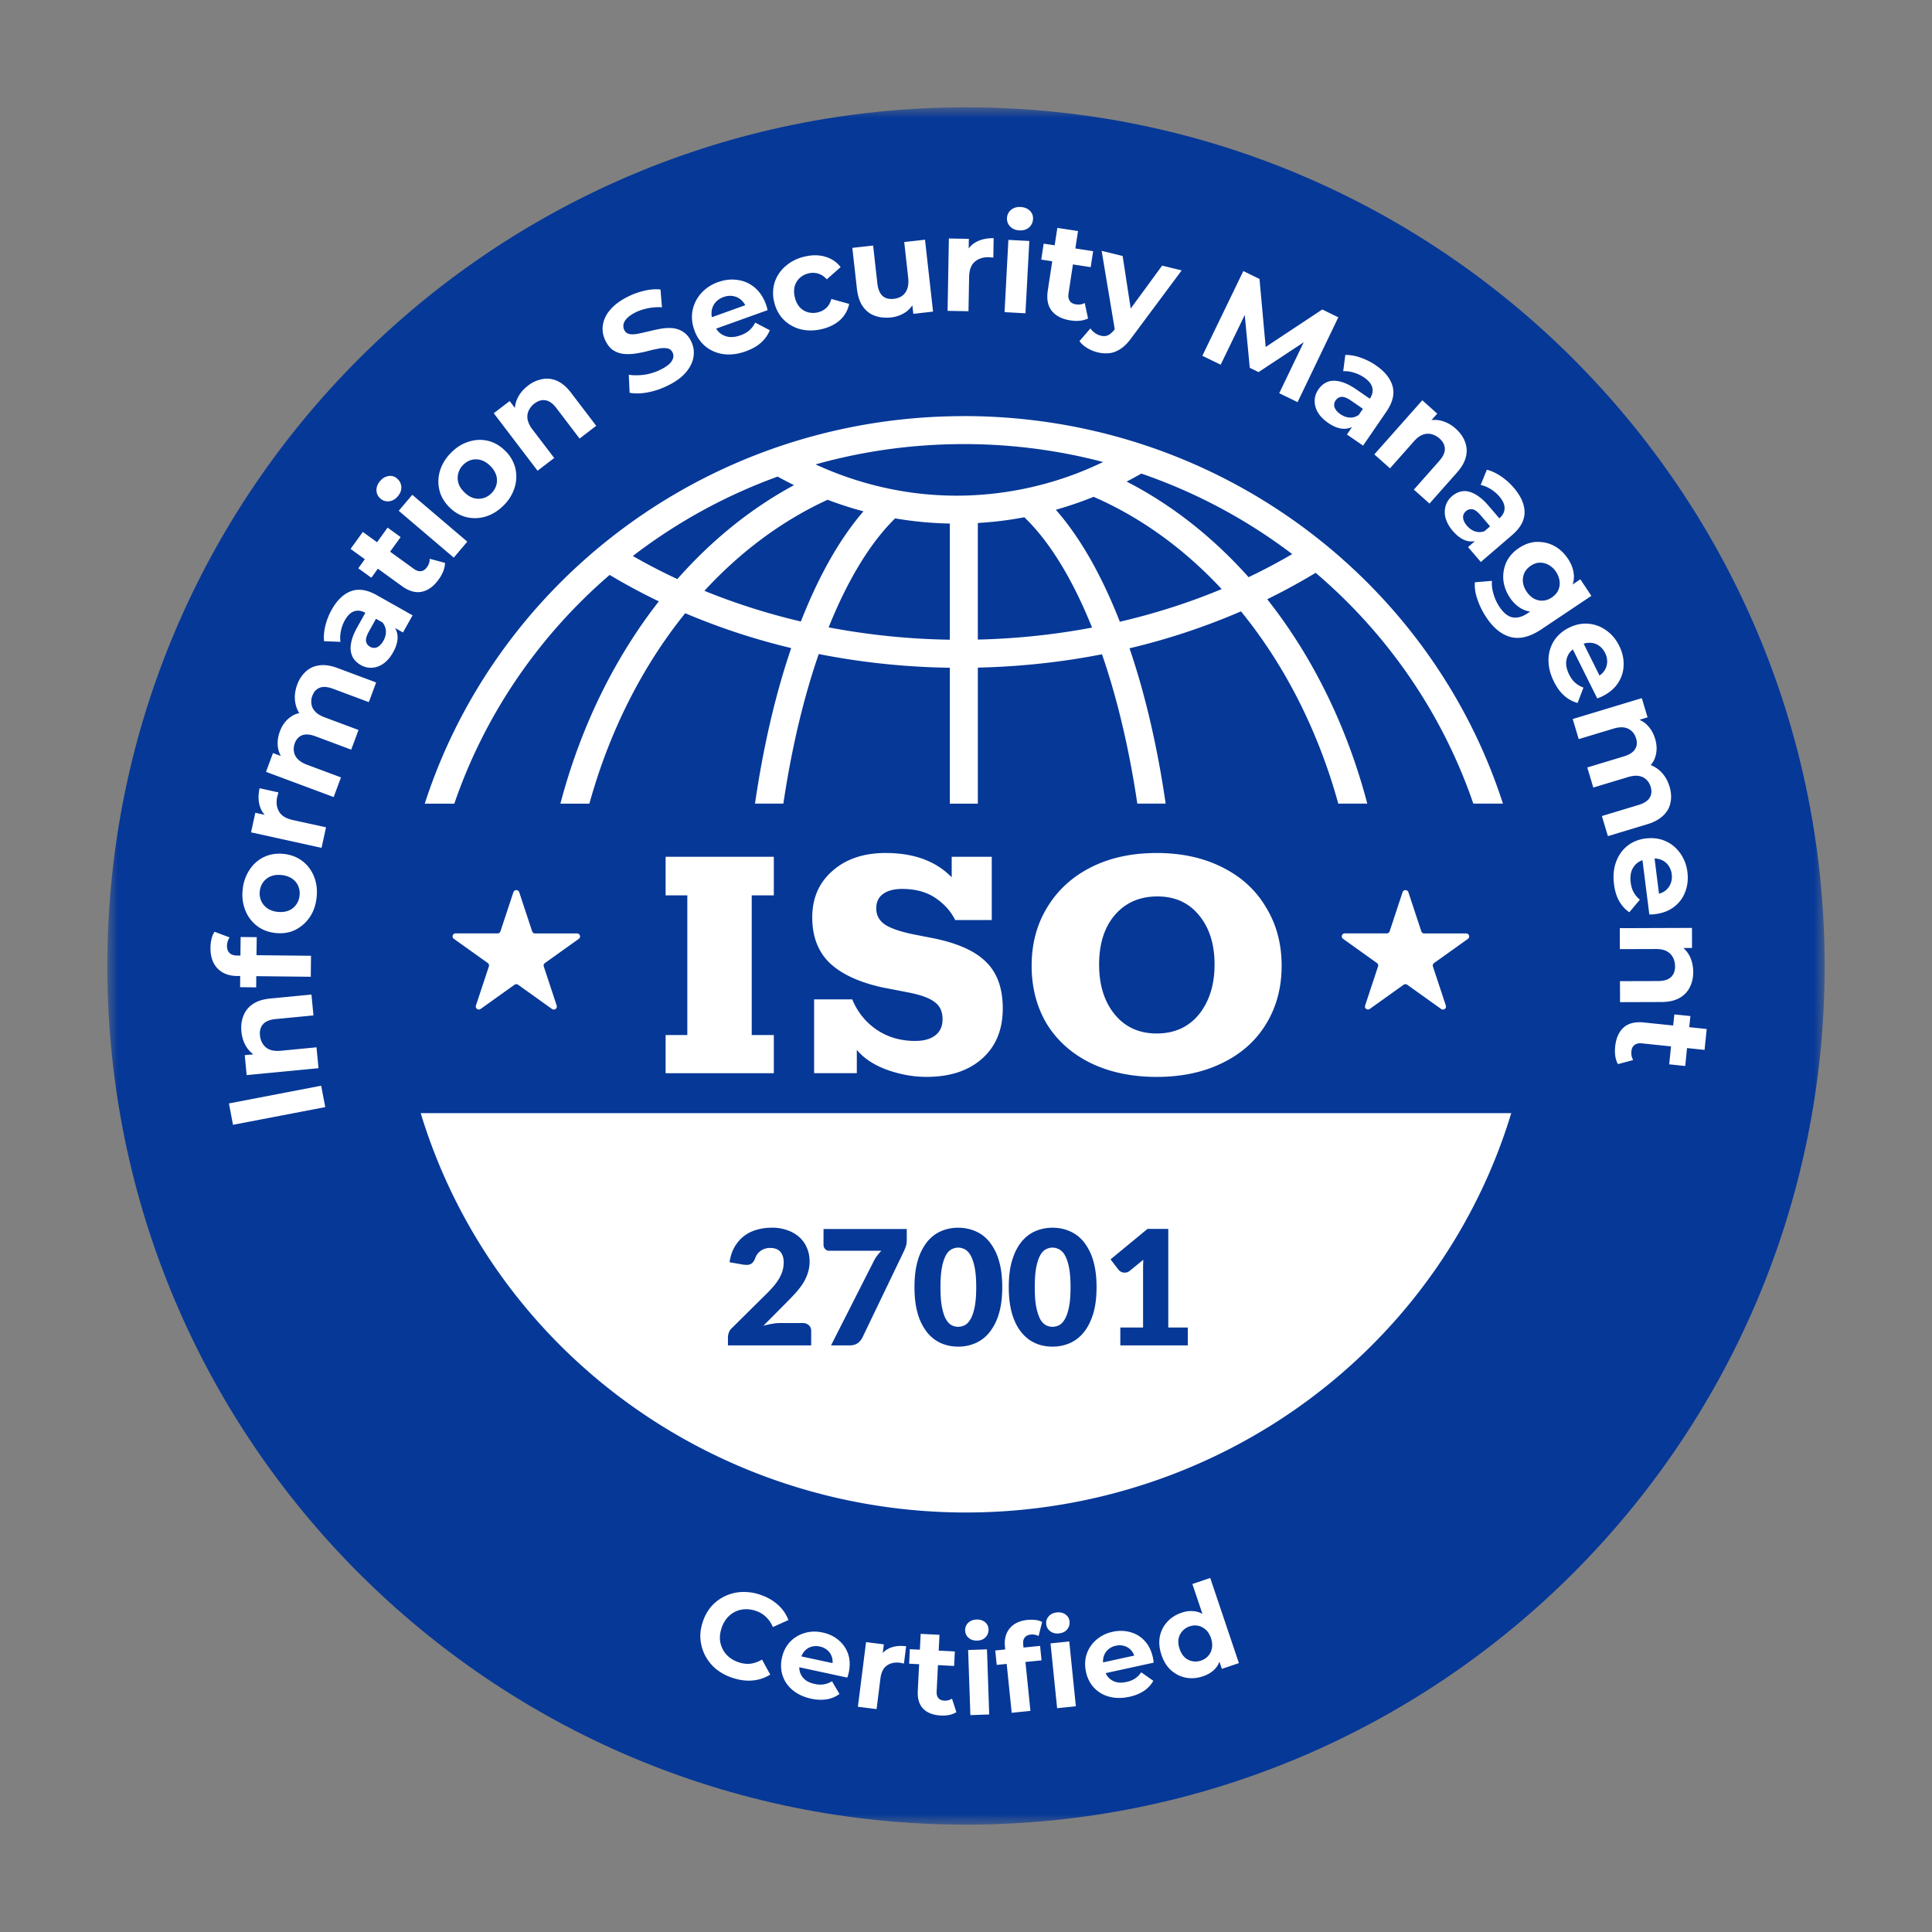 <svg xmlns="http://www.w3.org/2000/svg" width="90" height="90" fill="none" xmlns:v="https://vecta.io/nano"><rect width="100%" height="100%" fill="#808080" stroke="none"/><mask id="A" maskUnits="userSpaceOnUse" x="5" y="5" width="80" height="80"><path d="M85 5H5v80h80V5z" fill="#fff"/></mask><g mask="url(#A)"><path d="M85 45C85 22.909 67.091 5 45 5S5 22.909 5 45s17.909 40 40 40 40-17.909 40-40z" fill="#063897"/><path d="M43.765 76.155l-.038.737.753.039-.034.676-.753-.039-.061 1.235c-.006.127.022.229.085.303s.154.109.27.115c.139.007.259-.024.36-.094l.205.632a1 1 0 0 1-.333.13c-.125.024-.256.033-.391.026-.356-.018-.629-.123-.818-.313s-.274-.471-.256-.831l.062-1.246-.465-.023.033-.676.467.023.038-.738.877.045zm2.315 3.711l-.876.031-.105-3.033.878-.031.104 3.033zm1.785-4.403a1.66 1.66 0 0 1 .368.002c.122.014.226.045.314.092l-.165.657c-.052-.029-.108-.049-.17-.061s-.126-.016-.193-.009c-.127.013-.222.06-.286.142s-.082.191-.067.337l.012.127.773-.078.068.674-.75.076.232 2.278-.873.089-.233-2.278-.464.048-.068-.673.464-.048-.013-.135c-.035-.34.039-.622.22-.844s.457-.359.83-.397zm-6.692 1.14l-.051.401a.95.95 0 0 1 .348-.239c.211-.087.458-.111.741-.076l-.101.805-.1-.019a.82.82 0 0 0-.094-.017c-.238-.03-.44.014-.606.133s-.261.318-.297.605l-.179 1.421-.87-.11.38-3.011.831.105zm8.945 2.882l-.873.09-.308-3.02.873-.089.308 3.02zm-12.642-3.411c.267-.081.55-.089.851-.024.29.062.537.181.741.356s.356.388.442.649.095.545.027.865l-.029.115-.024.075-.005.016-.007.023-2.238-.482c0 .083.012.162.035.239.047.137.128.253.242.347s.266.154.442.192a1.12 1.12 0 0 0 .428.017 1.03 1.03 0 0 0 .376-.144l.349.594a1.38 1.38 0 0 1-.587.248 1.97 1.97 0 0 1-.736-.03c-.337-.073-.62-.203-.848-.39s-.382-.409-.472-.667-.103-.54-.041-.834.188-.547.372-.745a1.49 1.49 0 0 1 .682-.419zm14.359-.058a1.65 1.65 0 0 1 .82.016c.261.07.484.206.67.408s.313.458.382.777l.021.116.003.025.002.016.004.035.002.02.003.024-2.236.488a.82.82 0 0 0 .131.203c.099.105.221.177.364.215s.306.03.481-.009a1.12 1.12 0 0 0 .397-.161c.11-.074.205-.17.283-.287l.564.395c-.102.184-.247.341-.434.47a1.97 1.97 0 0 1-.682.276c-.337.074-.648.072-.933-.003s-.517-.214-.706-.412-.317-.448-.381-.742-.054-.575.032-.832.238-.484.448-.665a1.68 1.68 0 0 1 .766-.374zm-17.275-1.854a2.31 2.31 0 0 1 .853.126c.324.109.596.264.818.465a1.78 1.78 0 0 1 .497.715l-.726.327a1.34 1.34 0 0 0-.317-.47 1.24 1.24 0 0 0-.475-.284 1.38 1.38 0 0 0-.508-.076c-.165.008-.319.047-.462.118a1.22 1.22 0 0 0-.377.297 1.4 1.4 0 0 0-.248.458c-.059.178-.086.35-.078.515s.054.321.125.464.17.267.297.373.278.188.452.246c.185.062.367.085.547.066a1.37 1.37 0 0 0 .539-.194l.383.7a1.82 1.82 0 0 1-.827.275c-.298.027-.61-.015-.938-.125a2.42 2.42 0 0 1-.759-.409 2.04 2.04 0 0 1-.504-.622c-.123-.236-.196-.489-.221-.759s.016-.544.11-.825.231-.524.409-.726a2.01 2.01 0 0 1 1.411-.656zm23.154 3.312l-.795.268-.113-.335c-.043.112-.099.213-.176.302-.142.167-.34.294-.592.379-.27.091-.534.113-.791.065s-.489-.166-.691-.343-.348-.418-.449-.717-.128-.587-.078-.85.169-.494.344-.688.399-.337.669-.428a1.29 1.29 0 0 1 .688-.054 1.01 1.01 0 0 1 .284.108l-.468-1.392.831-.282 1.336 3.966zm-19.522-.772a.78.78 0 0 0-.412.015c-.123.039-.228.111-.316.215a.77.77 0 0 0-.134.23l1.454.312c.006-.096-.002-.185-.027-.269a.68.68 0 0 0-.201-.32.75.75 0 0 0-.364-.182zm14.195-.022a.75.75 0 0 0-.407-.015.78.78 0 0 0-.369.185c-.096.087-.162.196-.199.327-.024.082-.033.17-.027.264l1.453-.318c-.034-.09-.078-.169-.135-.235a.68.68 0 0 0-.316-.208zm3.428-.945c-.131-.027-.265-.018-.4.028a.77.77 0 0 0-.515.585c-.024.139-.007.293.049.46s.135.296.239.396.227.156.359.182a.77.77 0 0 0 .405-.031.76.76 0 0 0 .334-.22.73.73 0 0 0 .17-.361c.027-.144.012-.298-.043-.462s-.138-.299-.245-.394-.221-.157-.353-.184zm-10.327-.29c.161-.006.294.035.398.121s.159.194.163.333a.49.49 0 0 1-.139.372c-.094.097-.224.149-.388.154s-.295-.037-.399-.127-.159-.205-.163-.344a.46.46 0 0 1 .14-.355c.098-.097.227-.149.388-.154zm3.743-.332c.16-.016.295.016.405.096s.172.182.186.32a.49.49 0 0 1-.114.381c-.087.103-.214.163-.378.18s-.295-.017-.405-.101-.173-.194-.187-.331a.46.46 0 0 1 .116-.364c.091-.104.217-.165.377-.181zm21.17-23.26c-1.247 4.108-3.516 7.89-6.657 10.976C58.774 67.714 52.03 70.458 45 70.458s-13.772-2.744-18.744-7.628c-3.141-3.086-5.411-6.868-6.658-10.976h50.803zm-25.764 5.339c-.293 0-.564.056-.814.167s-.462.278-.644.506a2.53 2.53 0 0 0-.428.863c-.101.347-.151.758-.151 1.232s.05.884.151 1.231a2.53 2.53 0 0 0 .428.863 1.73 1.73 0 0 0 .644.51c.25.112.522.167.814.167a1.97 1.97 0 0 0 .814-.167 1.71 1.71 0 0 0 .651-.51 2.49 2.49 0 0 0 .432-.863c.104-.347.155-.758.155-1.231s-.052-.885-.155-1.232a2.49 2.49 0 0 0-.432-.863c-.182-.228-.399-.397-.651-.506s-.521-.167-.814-.167zm4.393 0c-.293 0-.564.056-.814.167s-.462.278-.644.506-.324.516-.428.863-.151.758-.151 1.232.051.884.151 1.231.246.635.428.863.396.398.644.51.522.167.814.167a1.97 1.97 0 0 0 .814-.167c.253-.112.47-.282.651-.51s.328-.516.432-.863.155-.758.155-1.231-.052-.885-.155-1.232a2.49 2.49 0 0 0-.432-.863 1.68 1.68 0 0 0-.651-.506c-.25-.111-.521-.167-.814-.167zm-13.09 0c-.252 0-.489.034-.708.101a1.74 1.74 0 0 0-.587.298c-.169.134-.312.301-.428.502s-.191.437-.231.707l.621.108c.03.005.059.008.087.011a.98.98 0 0 0 .083.004c.106 0 .19-.025.25-.075s.115-.13.155-.242c.025-.067.058-.129.099-.186a.71.71 0 0 1 .151-.149c.058-.042.124-.076.197-.1s.154-.037.242-.037c.215 0 .374.059.477.175s.159.279.159.495a1.41 1.41 0 0 1-.049.376c-.033.117-.082.234-.148.353a2.42 2.42 0 0 1-.25.357 5.27 5.27 0 0 1-.356.383l-1.59 1.574a.56.56 0 0 0-.159.223.67.67 0 0 0-.045.231v.372h3.878v-.67c0-.112-.036-.201-.109-.268s-.173-.104-.299-.104h-1.03c-.119 0-.246.012-.382.037a3.71 3.71 0 0 0-.409.093l1.079-1.087c.147-.146.284-.29.413-.432s.246-.291.345-.443.175-.315.231-.484.087-.352.087-.551c0-.231-.042-.442-.125-.633a1.38 1.38 0 0 0-.352-.499 1.63 1.63 0 0 0-.56-.324 2.13 2.13 0 0 0-.735-.119zm2.424.819c0 .032.008.064.023.097s.034.057.057.082.053.041.083.056.067.019.102.019h2.427c-.073.077-.141.157-.205.242s-.117.18-.17.286l-1.969 3.881h.856c.161 0 .291-.036.39-.108s.173-.165.223-.272l1.928-4.011c.028-.059.057-.131.087-.216s.045-.195.045-.331v-.484h-3.878v.759zm13.37.655l.371.484a.4.4 0 0 0 .114.093c.053.027.112.041.178.041.038 0 .077-.007.117-.019s.081-.038.121-.071l.625-.51c-.008.146-.011.286-.011.421v2.735h-1.06v.833h3.143v-.833h-.909v-4.592h-.97l-1.719 1.418zm-7.098-.547c.104 0 .206.026.306.078s.191.142.269.279.145.325.193.566.072.544.072.919-.024.685-.072.923-.112.427-.193.566-.168.231-.269.283a.69.69 0 0 1-.306.074.69.69 0 0 1-.307-.074c-.098-.052-.187-.146-.265-.283s-.137-.328-.185-.566-.068-.546-.068-.923.023-.681.068-.919.11-.429.185-.566.167-.229.265-.279.204-.078.307-.078zm4.393 0c.104 0 .206.026.307.078a.66.66 0 0 1 .269.279c.081.136.145.325.193.566s.072.544.072.919-.024.685-.072.923-.112.427-.193.566-.168.231-.269.283a.69.69 0 0 1-.307.074.69.69 0 0 1-.307-.074.7.7 0 0 1-.265-.283c-.076-.139-.137-.328-.185-.566s-.068-.546-.068-.923.023-.681.068-.919.11-.429.185-.566.167-.229.265-.279.203-.078.307-.078zm-33.878-6.546l-4.297.825-.19-.996 4.297-.826.191.998zm26.112-11.837c1.313 0 2.338.378 3.071 1.133v-.958H46.2v2.947h-1.704c-.201-.407-.509-.75-.923-1.029s-.93-.419-1.545-.419c-.39 0-.692.082-.905.245-.201.151-.303.371-.303.662 0 .326.143.581.427.767.296.186.781.343 1.455.471l.621.122c1.183.221 2.042.586 2.575 1.098.544.511.815 1.245.815 2.199 0 .988-.319 1.767-.958 2.337s-1.503.854-2.592.854c-.615 0-1.23-.11-1.846-.331-.604-.221-1.071-.53-1.403-.925v1.082h-1.989v-3.436h1.775c.248.593.628 1.064 1.137 1.413.521.349 1.119.523 1.793.523.402 0 .716-.086.941-.261s.337-.425.337-.75c0-.36-.124-.629-.372-.803-.237-.186-.657-.337-1.261-.453l-1.172-.227c-1.1-.244-1.923-.629-2.467-1.152-.533-.523-.798-1.227-.798-2.11 0-.895.313-1.617.94-2.163.627-.558 1.456-.837 2.486-.837zm12.618 0c1.159 0 2.177.222 3.053.663.887.442 1.568 1.063 2.041 1.866.485.79.729 1.698.729 2.721s-.243 1.93-.729 2.721c-.473.779-1.154 1.384-2.041 1.814-.876.43-1.894.645-3.053.645s-2.184-.215-3.071-.645c-.876-.43-1.556-1.035-2.041-1.814-.473-.791-.711-1.698-.711-2.721s.242-1.93.728-2.721c.485-.802 1.167-1.424 2.042-1.866s1.893-.663 3.053-.663zm-39.28 7.566l-1.766.17c-.27.026-.463.106-.58.239s-.166.302-.145.518a.88.88 0 0 0 .139.408.68.68 0 0 0 .32.26c.139.054.313.07.52.05l1.655-.159.093.973-3.347.322-.089-.929.402-.039c-.117-.086-.22-.191-.304-.317-.142-.213-.226-.463-.254-.749-.025-.266.006-.509.094-.727a1.13 1.13 0 0 1 .437-.546c.204-.141.476-.228.816-.261l1.917-.185.093.973zm21.447-5.593h-1.03v6.506h1.03v1.778h-5.041v-1.778h1.011v-6.506h-1.011v-1.797h5.041v1.797zm42.697 5.623l-.054.517.814.086-.1.973-.816-.086-.085.836-.746-.078.085-.835-1.361-.142c-.141-.015-.254.012-.341.078s-.131.165-.144.294c-.016.154.013.288.084.405l-.712.191a1.12 1.12 0 0 1-.123-.378c-.019-.141-.022-.286-.006-.436.041-.395.173-.692.394-.891s.538-.277.936-.236l1.373.142.054-.517.746.077zm-24.828-5.573c-.828 0-1.492.291-1.989.873-.485.57-.727 1.337-.727 2.302 0 .953.242 1.727.727 2.32s1.136.889 1.953.889c.828 0 1.485-.296 1.97-.889.485-.605.727-1.378.728-2.32 0-.953-.243-1.721-.728-2.302-.473-.581-1.118-.873-1.935-.873zm-30-.198c.042-.129.227-.129.27 0l.603 1.825c.019.057.074.097.136.097h1.953c.137 0 .195.172.084.252l-1.581 1.129c-.05.035-.07.098-.051.156l.603 1.825c.042.129-.107.236-.219.157l-1.579-1.129c-.05-.035-.118-.035-.167 0L22.39 47c-.111.08-.262-.028-.22-.157l.604-1.825c.019-.057-.002-.12-.051-.156l-1.581-1.129c-.111-.08-.053-.252.084-.252h1.953c.061 0 .115-.04.134-.097l.604-1.825zm41.42 0c.043-.129.228-.129.271 0l.603 1.825c.019.057.073.096.134.097h1.954c.137 0 .194.173.083.252l-1.579 1.129c-.05.035-.071.098-.053.156l.604 1.825c.042.128-.108.236-.219.157l-1.581-1.129c-.05-.035-.117-.035-.167 0L63.81 47c-.111.079-.261-.028-.218-.157l.603-1.825c.019-.058-.002-.12-.051-.156l-1.58-1.129c-.111-.08-.054-.252.083-.252H64.6c.061 0 .117-.039.135-.097l.603-1.825zm13.485 2.599l-.404.001c.109.097.202.21.275.344.121.225.182.483.183.771.001.267-.052.506-.16.715a1.13 1.13 0 0 1-.487.502c-.216.122-.495.184-.836.185l-1.925.006-.004-.978 1.776-.005c.27-.001.471-.062.599-.183s.192-.285.192-.502c-.001-.155-.035-.295-.102-.42s-.161-.217-.294-.288-.305-.1-.513-.099l-1.663.005-.003-.977 3.363-.011.002.934zm-68.125-.491c-.038.054-.068.114-.089.181s-.033.137-.034.212c-.002.142.04.254.122.334s.199.115.361.116l.143.001.01-.864.749.007-.01.84 2.539.027-.011.978-2.538-.028-.005.522-.749-.009.005-.52-.15-.001c-.379-.004-.68-.12-.902-.347s-.338-.551-.333-.968c.002-.142.017-.279.048-.408a.96.96 0 0 1 .142-.337l.703.264zm1.606-3.748c.274-.13.581-.178.92-.142.331.035.62.146.864.332s.42.425.54.718.16.618.123.971-.146.668-.325.93-.404.455-.678.59-.583.177-.914.142-.624-.147-.864-.332a1.69 1.69 0 0 1-.54-.719 2 2 0 0 1-.123-.977 1.99 1.99 0 0 1 .325-.924 1.65 1.65 0 0 1 .672-.59zm64.361-.861c.335-.042.64-.003.916.118s.51.313.688.564a1.87 1.87 0 0 1 .338.885c.041.327.008.631-.099.909a1.54 1.54 0 0 1-.516.704c-.237.186-.537.301-.896.346-.037.005-.081.009-.131.011l-.132.004-.319-2.53c-.086.031-.165.071-.236.123a.85.85 0 0 0-.273.382c-.052.158-.065.337-.04.536.022.178.07.331.14.456s.167.245.288.343l-.493.586c-.193-.132-.352-.307-.476-.528s-.199-.482-.237-.785c-.048-.381-.016-.727.097-1.035s.287-.553.524-.743.526-.306.857-.348zm-63.545 1.703c-.194-.021-.364 0-.509.06s-.261.151-.349.272a.86.86 0 0 0-.159.425.86.86 0 0 0 .066.448c.061.137.156.252.285.345a1.03 1.03 0 0 0 .485.165c.19.02.36 0 .509-.06s.262-.157.351-.278a.86.86 0 0 0 .157-.425.86.86 0 0 0-.065-.448.81.81 0 0 0-.286-.339c-.133-.089-.294-.145-.485-.165zm64.165.87a.85.85 0 0 0 .273-.127.76.76 0 0 0 .261-.33.84.84 0 0 0 .057-.449.87.87 0 0 0-.167-.427c-.086-.115-.2-.2-.34-.253-.089-.035-.186-.053-.292-.056l.207 1.644zm-64.312-4.721a1.15 1.15 0 0 0-.03.108c-.011.032-.021.066-.029.103-.057.261-.027.49.088.687.112.191.324.322.637.39l1.55.34-.209.956-3.284-.722.199-.912.436.096c-.104-.117-.181-.252-.227-.409-.075-.243-.078-.52-.01-.83l.879.194zm63.778-3.495l-.377.113c.128.057.244.132.344.231.178.173.306.392.386.656.089.296.091.576.006.842-.042.142-.114.268-.213.381.146.057.284.138.409.247.22.195.376.447.469.755.077.256.092.498.048.726-.04.23-.148.433-.326.608s-.422.319-.75.417l-1.843.557-.281-.936 1.699-.514c.259-.078.435-.19.526-.336s.106-.316.048-.512c-.041-.136-.109-.249-.205-.338s-.21-.145-.352-.168-.308-.005-.499.053l-1.616.488-.281-.936 1.699-.514c.259-.078.434-.19.525-.336s.109-.309.05-.505c-.041-.136-.109-.249-.205-.338s-.21-.146-.352-.169-.308-.004-.499.054l-1.616.488-.281-.936 3.219-.973.269.894zM44.899 19.383c11.76 0 21.731 7.58 25.114 18.052h-1.38c-1.441-4.206-4.003-7.907-7.346-10.751a27.98 27.98 0 0 1-2.255 1.23c2.104 2.661 3.714 5.911 4.661 9.521h-1.351c-.946-3.427-2.515-6.481-4.533-8.955a31.21 31.21 0 0 1-5.192 1.72c.144.422.282.855.413 1.299.532 1.808.962 3.803 1.271 5.937h-1.32c-.298-2.005-.704-3.876-1.202-5.568a31.55 31.55 0 0 0-.444-1.389c-1.859.364-3.794.576-5.783.621v6.337h-1.305v-6.331a34.13 34.13 0 0 1-6.107-.638c-.156.45-.305.918-.447 1.4-.498 1.692-.903 3.563-1.201 5.568h-1.321c.309-2.133.738-4.129 1.271-5.937.132-.447.271-.884.415-1.309a31.26 31.26 0 0 1-4.938-1.624c-1.984 2.459-3.528 5.483-4.463 8.871h-1.35c.936-3.566 2.518-6.781 4.585-9.424-.792-.38-1.557-.791-2.291-1.231-3.289 2.831-5.811 6.496-7.236 10.655h-1.377c3.382-10.472 13.352-18.052 25.112-18.052zM14.869 30.996c.245-.038.528.003.849.122l1.804.673-.34.917-1.663-.621c-.254-.095-.461-.112-.621-.051s-.277.186-.348.378a.74.74 0 0 0-.039.394c.019.127.079.243.178.346s.243.191.43.261l1.582.59-.34.917-1.662-.621c-.254-.095-.461-.112-.621-.051s-.274.182-.345.373a.74.74 0 0 0-.039.393c.019.127.079.244.178.347s.242.191.43.261l1.582.59-.341.916-3.151-1.175.325-.875.366.136c-.066-.122-.113-.251-.133-.389-.038-.246-.008-.498.088-.756.107-.29.275-.516.503-.676.119-.087.252-.145.399-.175a1.38 1.38 0 0 1-.176-.443c-.057-.289-.03-.585.082-.886a1.49 1.49 0 0 1 .399-.607c.17-.159.379-.255.626-.288zm58.209-1.749c.302-.151.603-.215.903-.192a1.65 1.65 0 0 1 .835.304c.255.176.459.417.612.724.147.295.216.592.206.891a1.54 1.54 0 0 1-.255.835c-.162.254-.406.462-.73.624a1.55 1.55 0 0 1-.12.054l-.123.048-1.137-2.283c-.071.058-.131.123-.181.196-.086.136-.13.287-.132.452.004.166.05.338.139.518.08.161.174.289.282.384a1.14 1.14 0 0 0 .386.228l-.272.717c-.225-.06-.433-.173-.623-.339s-.347-.389-.483-.662c-.171-.344-.254-.681-.25-1.01a1.68 1.68 0 0 1 .249-.874 1.7 1.7 0 0 1 .693-.613zm.989.697c-.095-.004-.192.011-.293.043l.737 1.483c.088-.061.161-.131.217-.212a.76.76 0 0 0 .138-.398.84.84 0 0 0-.095-.443c-.075-.15-.174-.265-.299-.348-.119-.081-.255-.122-.405-.126zm-57.715-2.405c.349-.129.748-.068 1.195.183l1.672.943-.447.798-.37-.209c.073.126.115.263.119.413.006.219-.063.459-.207.717-.128.23-.278.404-.446.525s-.349.184-.532.196a.93.93 0 0 1-.526-.123c-.174-.098-.303-.227-.387-.384a.97.97 0 0 1-.076-.582c.028-.228.125-.492.292-.791l.38-.678c-.181-.102-.355-.125-.52-.07s-.308.193-.437.422a1.68 1.68 0 0 0-.183.507c-.036.176-.043.341-.018.493l-.765-.028c-.023-.224-.002-.466.062-.727a2.98 2.98 0 0 1 .293-.74c.251-.448.552-.736.901-.865zm.836 1.873c-.112.2-.157.357-.134.47s.086.192.184.247a.36.36 0 0 0 .332.022c.111-.053.208-.154.292-.303a.86.86 0 0 0 .116-.437.68.68 0 0 0-.161-.415l-.302-.17-.327.587zm24.512-5.265c-1.145 1.12-2.207 2.851-3.099 5.079a32.87 32.87 0 0 0 5.646.574v-5.411a16.8 16.8 0 0 1-2.546-.241zm6.018-.051a16.8 16.8 0 0 1-2.167.267v5.431a32.84 32.84 0 0 0 5.321-.558c-.907-2.266-1.988-4.02-3.154-5.14zm23.877 1.149c.29-.008.56.054.809.188s.465.337.638.597c.157.236.248.478.271.724.018.16-.002.316-.054.472l.359-.24.514.771-2.328 1.559c-.52.348-.993.469-1.42.362s-.809-.413-1.147-.92c-.176-.264-.313-.541-.411-.831-.1-.285-.141-.553-.121-.802l.797-.066c-.018.183.005.383.069.601.064.224.156.424.273.601.192.288.395.454.609.497s.45-.016.703-.185l.124-.085a1.14 1.14 0 0 1-.38-.121 1.56 1.56 0 0 1-.563-.528 1.81 1.81 0 0 1-.305-.82 1.67 1.67 0 0 1 .136-.823c.121-.262.317-.484.587-.665s.553-.279.837-.289zm-20.65-2.101c-.575.233-1.163.433-1.76.603 1.145 1.302 2.15 3.087 2.981 5.216 1.66-.386 3.247-.898 4.744-1.521-1.742-1.872-3.763-3.341-5.964-4.297zm-12.393.137c-2.116.972-4.059 2.417-5.738 4.241 1.423.58 2.926 1.062 4.494 1.43.815-2.085 1.797-3.839 2.914-5.132a17.26 17.26 0 0 1-1.67-.539zm33.176 2.929c-.142.005-.283.054-.421.147s-.234.202-.296.334a.84.84 0 0 0-.067.43c.019.148.075.293.17.436s.208.251.337.325.272.105.417.098.286-.056.421-.147.238-.204.297-.334.085-.273.066-.421-.071-.297-.166-.439a.96.96 0 0 0-.342-.321c-.129-.074-.268-.11-.415-.106zM18.663 25.02l-.491.679 1.111.804c.115.083.226.117.335.103s.194-.078.27-.182a.63.63 0 0 0 .129-.394l.712.191c-.001.123-.028.253-.08.39a1.84 1.84 0 0 1-.212.38c-.232.322-.494.513-.785.575s-.604-.027-.928-.262l-1.122-.812-.303.422-.608-.441.303-.422-.663-.48.571-.792.663.48.491-.681.608.441zm17.562-2.818a25.13 25.13 0 0 0-6.745 3.699 27.13 27.13 0 0 0 2.073 1.074c1.59-1.801 3.422-3.289 5.436-4.375-.257-.127-.512-.259-.763-.398zm16.943-.141c-.225.13-.455.254-.685.373 2.108 1.082 4.024 2.597 5.681 4.453.701-.333 1.379-.694 2.032-1.076a25.12 25.12 0 0 0-7.029-3.75zm16.097-.179c.217.055.437.158.659.308a2.97 2.97 0 0 1 .593.53c.334.39.502.771.503 1.145s-.192.728-.581 1.062l-1.456 1.253-.595-.694.32-.278c-.143.026-.284.019-.425-.028-.208-.069-.408-.217-.601-.442a1.59 1.59 0 0 1-.34-.599 1.05 1.05 0 0 1 0-.569c.052-.177.15-.328.295-.453.152-.131.316-.209.492-.234s.37.021.571.129.419.286.641.546l.504.589c.158-.136.24-.291.244-.465s-.075-.356-.245-.556c-.117-.136-.254-.252-.412-.348a1.36 1.36 0 0 0-.457-.186l.289-.711zm-47.496 3.35l-.631.745-2.564-2.182.631-.745 2.563 2.182zm46.816-1.509c-.111-.014-.21.016-.295.089-.095.082-.14.183-.134.305.011.122.073.249.184.379.106.123.23.209.37.258a.68.68 0 0 0 .444-.01l.26-.225-.434-.508c-.149-.174-.281-.271-.394-.289zm-46.75-3.148c.3-.096.599-.11.894-.04s.563.225.806.466a1.7 1.7 0 0 1 .469.799 1.7 1.7 0 0 1-.027.9 1.98 1.98 0 0 1-.508.836c-.252.255-.531.43-.834.523s-.599.102-.896.035c-.298-.072-.566-.226-.803-.462s-.395-.505-.467-.8a1.7 1.7 0 0 1 .027-.9c.09-.305.261-.585.513-.84s.525-.425.828-.518zm45.118-1.306l-.27.302a1.25 1.25 0 0 1 .439.024 1.6 1.6 0 0 1 .694.377c.199.178.341.376.425.596.09.22.106.453.05.699s-.195.492-.421.748l-1.279 1.443-.728-.65 1.179-1.331c.18-.203.268-.393.264-.57s-.084-.333-.245-.477c-.115-.103-.242-.171-.38-.205-.132-.034-.269-.025-.41.028s-.277.162-.415.318l-1.105 1.246-.729-.65 2.234-2.52.697.621zm-48.853 2.907a.47.47 0 0 1 .395.114c.124.105.19.236.2.393.009.15-.045.296-.163.436s-.251.214-.403.232-.287-.022-.404-.122a.51.51 0 0 1-.187-.381c-.006-.153.049-.299.165-.436s.248-.215.397-.236zm4.304-.744c-.15-.043-.298-.046-.442-.007s-.273.117-.387.233a.86.86 0 0 0-.228.392c-.038.145-.036.294.006.447s.138.295.277.433.28.227.434.273a.85.85 0 0 0 .447.002c.144-.039.274-.117.388-.233s.189-.247.227-.392a.81.81 0 0 0-.011-.443 1.06 1.06 0 0 0-.276-.433c-.139-.138-.284-.228-.435-.272zm22.493-.744c-2.395 0-4.713.33-6.905.946 2.05.941 4.267 1.456 6.58 1.456a15.72 15.72 0 0 0 6.815-1.568c-2.069-.544-4.245-.835-6.489-.835zm-19.636-3.027c.232-.046.463-.019.693.083s.444.286.652.558l1.168 1.534-.775.594-1.077-1.415c-.164-.216-.334-.339-.508-.368s-.343.019-.515.15a.88.88 0 0 0-.272.334.68.68 0 0 0-.05.409 1.15 1.15 0 0 0 .231.47l1.009 1.325-.775.594-2.041-2.679.741-.567.244.321a1.26 1.26 0 0 1 .109-.426c.106-.233.272-.437.5-.612a1.52 1.52 0 0 1 .665-.304zm37.409-1.128a2.1 2.1 0 0 1 .715.128 2.96 2.96 0 0 1 .709.359c.422.291.682.617.779.978s.001.753-.289 1.176l-1.086 1.585-.753-.518.239-.349a.85.85 0 0 1-.419.081c-.218-.013-.45-.104-.693-.272-.216-.149-.377-.313-.482-.492s-.151-.365-.147-.549.061-.356.17-.514c.113-.165.252-.283.416-.352s.362-.075.585-.023.478.17.759.363l.638.439c.118-.172.156-.343.116-.513s-.163-.325-.38-.474a1.67 1.67 0 0 0-.487-.23c-.171-.052-.334-.073-.488-.062l.098-.761zm-.187 1.955c-.111.015-.199.069-.262.162-.071.103-.088.213-.051.329.042.115.134.221.275.318.134.092.276.144.425.155s.292-.033.425-.123l.195-.285-.55-.379c-.189-.13-.341-.189-.456-.176zm-3.811-5.493l.288 3.168 2.637-1.746.747.364-1.898 3.952-.855-.416 1.141-2.372-2.103 1.389-.41-.2-.234-2.462-1.121 2.317-.854-.415 1.909-3.947.753.367zm-28.663.551c.266-.065.519-.084.759-.061l.069.829c-.235-.012-.455.004-.662.048s-.4.105-.575.193-.308.182-.399.279-.143.192-.157.284-.003.175.04.261c.051.101.133.162.247.184s.244.012.396-.018.319-.068.497-.111.366-.085.55-.118.369-.045.544-.03.338.068.487.16a1.04 1.04 0 0 1 .386.443 1.19 1.19 0 0 1 .12.698c-.03.245-.139.486-.328.722s-.464.446-.836.634c-.312.158-.632.27-.96.333s-.616.066-.858.021l-.038-.839c.228.035.475.033.741-.004.268-.042.519-.122.753-.241.178-.09.313-.18.404-.268a.59.59 0 0 0 .17-.276c.02-.09.01-.176-.032-.258-.053-.104-.135-.165-.247-.184a1.05 1.05 0 0 0-.4.013 5.47 5.47 0 0 0-.503.114c-.179.044-.363.082-.553.113a2.31 2.31 0 0 1-.542.022c-.175-.014-.339-.067-.492-.158s-.277-.244-.382-.453c-.113-.224-.156-.457-.129-.7a1.39 1.39 0 0 1 .324-.719c.189-.236.468-.447.836-.634.245-.124.502-.218.77-.279zm3.443-.404c.31-.111.612-.145.907-.1.297.04.562.157.796.352s.41.46.532.802a1.57 1.57 0 0 1 .039.126l.022.088h0l.009.038-2.395.86c.049.078.106.146.173.204.125.101.269.163.431.185.165.016.342-.01.53-.077.168-.061.307-.139.414-.235s.202-.217.271-.357l.679.355c-.086.217-.223.411-.41.58s-.427.3-.713.403c-.361.13-.704.174-1.029.131a1.67 1.67 0 0 1-.836-.353 1.7 1.7 0 0 1-.525-.763c-.114-.319-.142-.627-.084-.923.061-.301.194-.567.399-.796s.468-.407.79-.523zm18.844-1.218l.376 2.449 1.464-1.999.911.222-2.319 3.116c-.169.238-.342.416-.516.532s-.346.187-.526.207a1.57 1.57 0 0 1-.563-.04 1.71 1.71 0 0 1-.484-.203c-.153-.093-.27-.199-.353-.318l.51-.591a.85.85 0 0 0 .211.213c.088.06.179.102.272.125.133.033.247.025.339-.021s.194-.127.294-.257l.017-.024-.61-3.649.978.239zm-14.799.026c.345-.081.662-.077.951.01s.527.243.711.483l-.645.569c-.121-.135-.256-.224-.403-.267s-.29-.047-.44-.012a.9.9 0 0 0-.412.212.84.84 0 0 0-.238.384 1.04 1.04 0 0 0 .005.513 1.04 1.04 0 0 0 .222.463.84.84 0 0 0 .383.239.9.9 0 0 0 .464.007.87.87 0 0 0 .39-.2c.113-.104.194-.245.242-.424l.83.23a1.38 1.38 0 0 1-.422.749c-.223.202-.506.344-.851.425-.353.083-.685.084-.994.006a1.71 1.71 0 0 1-.791-.452c-.214-.22-.359-.494-.435-.819a1.68 1.68 0 0 1 .028-.927 1.67 1.67 0 0 1 .513-.75c.242-.211.539-.358.892-.441zm12.721-1.187l-.125.812.829.127-.113.743-.828-.127-.206 1.358c-.021.14-.001.255.061.345s.158.138.286.158c.152.023.288.002.408-.064l.156.721c-.109.055-.238.089-.383.105s-.285.008-.433-.015c-.391-.06-.681-.207-.869-.438s-.252-.551-.192-.947l.208-1.37-.512-.078.113-.743.512.078.125-.812.964.147zm-6.754 3.753l-.919.104-.045-.399a1.15 1.15 0 0 1-.298.311c-.202.14-.432.226-.688.255-.277.031-.532.005-.763-.078s-.414-.229-.559-.436-.236-.488-.275-.832l-.212-1.894.969-.109.195 1.749c.031.278.113.477.243.597s.31.161.525.137c.149-.017.278-.063.387-.138a.69.69 0 0 0 .24-.329c.051-.145.064-.319.042-.523l-.184-1.656.968-.109.375 3.35zm-9.308-.722c-.143-.028-.294-.013-.45.043s-.284.141-.38.256c-.094.109-.151.238-.173.388-.015.094-.011.193.008.296l1.556-.559c-.05-.094-.111-.174-.184-.239-.11-.098-.236-.16-.377-.185zm13.793-2.567l-.18 3.367-.974-.053.179-3.366.974.051zm-1.677.771a1.13 1.13 0 0 0-.112-.007c-.033-.005-.069-.008-.106-.008-.267-.005-.485.069-.654.22s-.249.383-.255.704l-.029 1.591-.974-.017.06-3.371.931.016-.008.448a1.05 1.05 0 0 1 .355-.304c.223-.121.493-.179.809-.174l-.016.902zm1.273-2.355c.179.01.322.068.428.174a.47.47 0 0 1 .149.384.54.54 0 0 1-.19.398c-.114.098-.262.143-.446.133s-.322-.07-.428-.18a.51.51 0 0 1-.148-.398.51.51 0 0 1 .189-.378c.118-.098.267-.143.446-.133z" fill="#fff"/></g></svg>